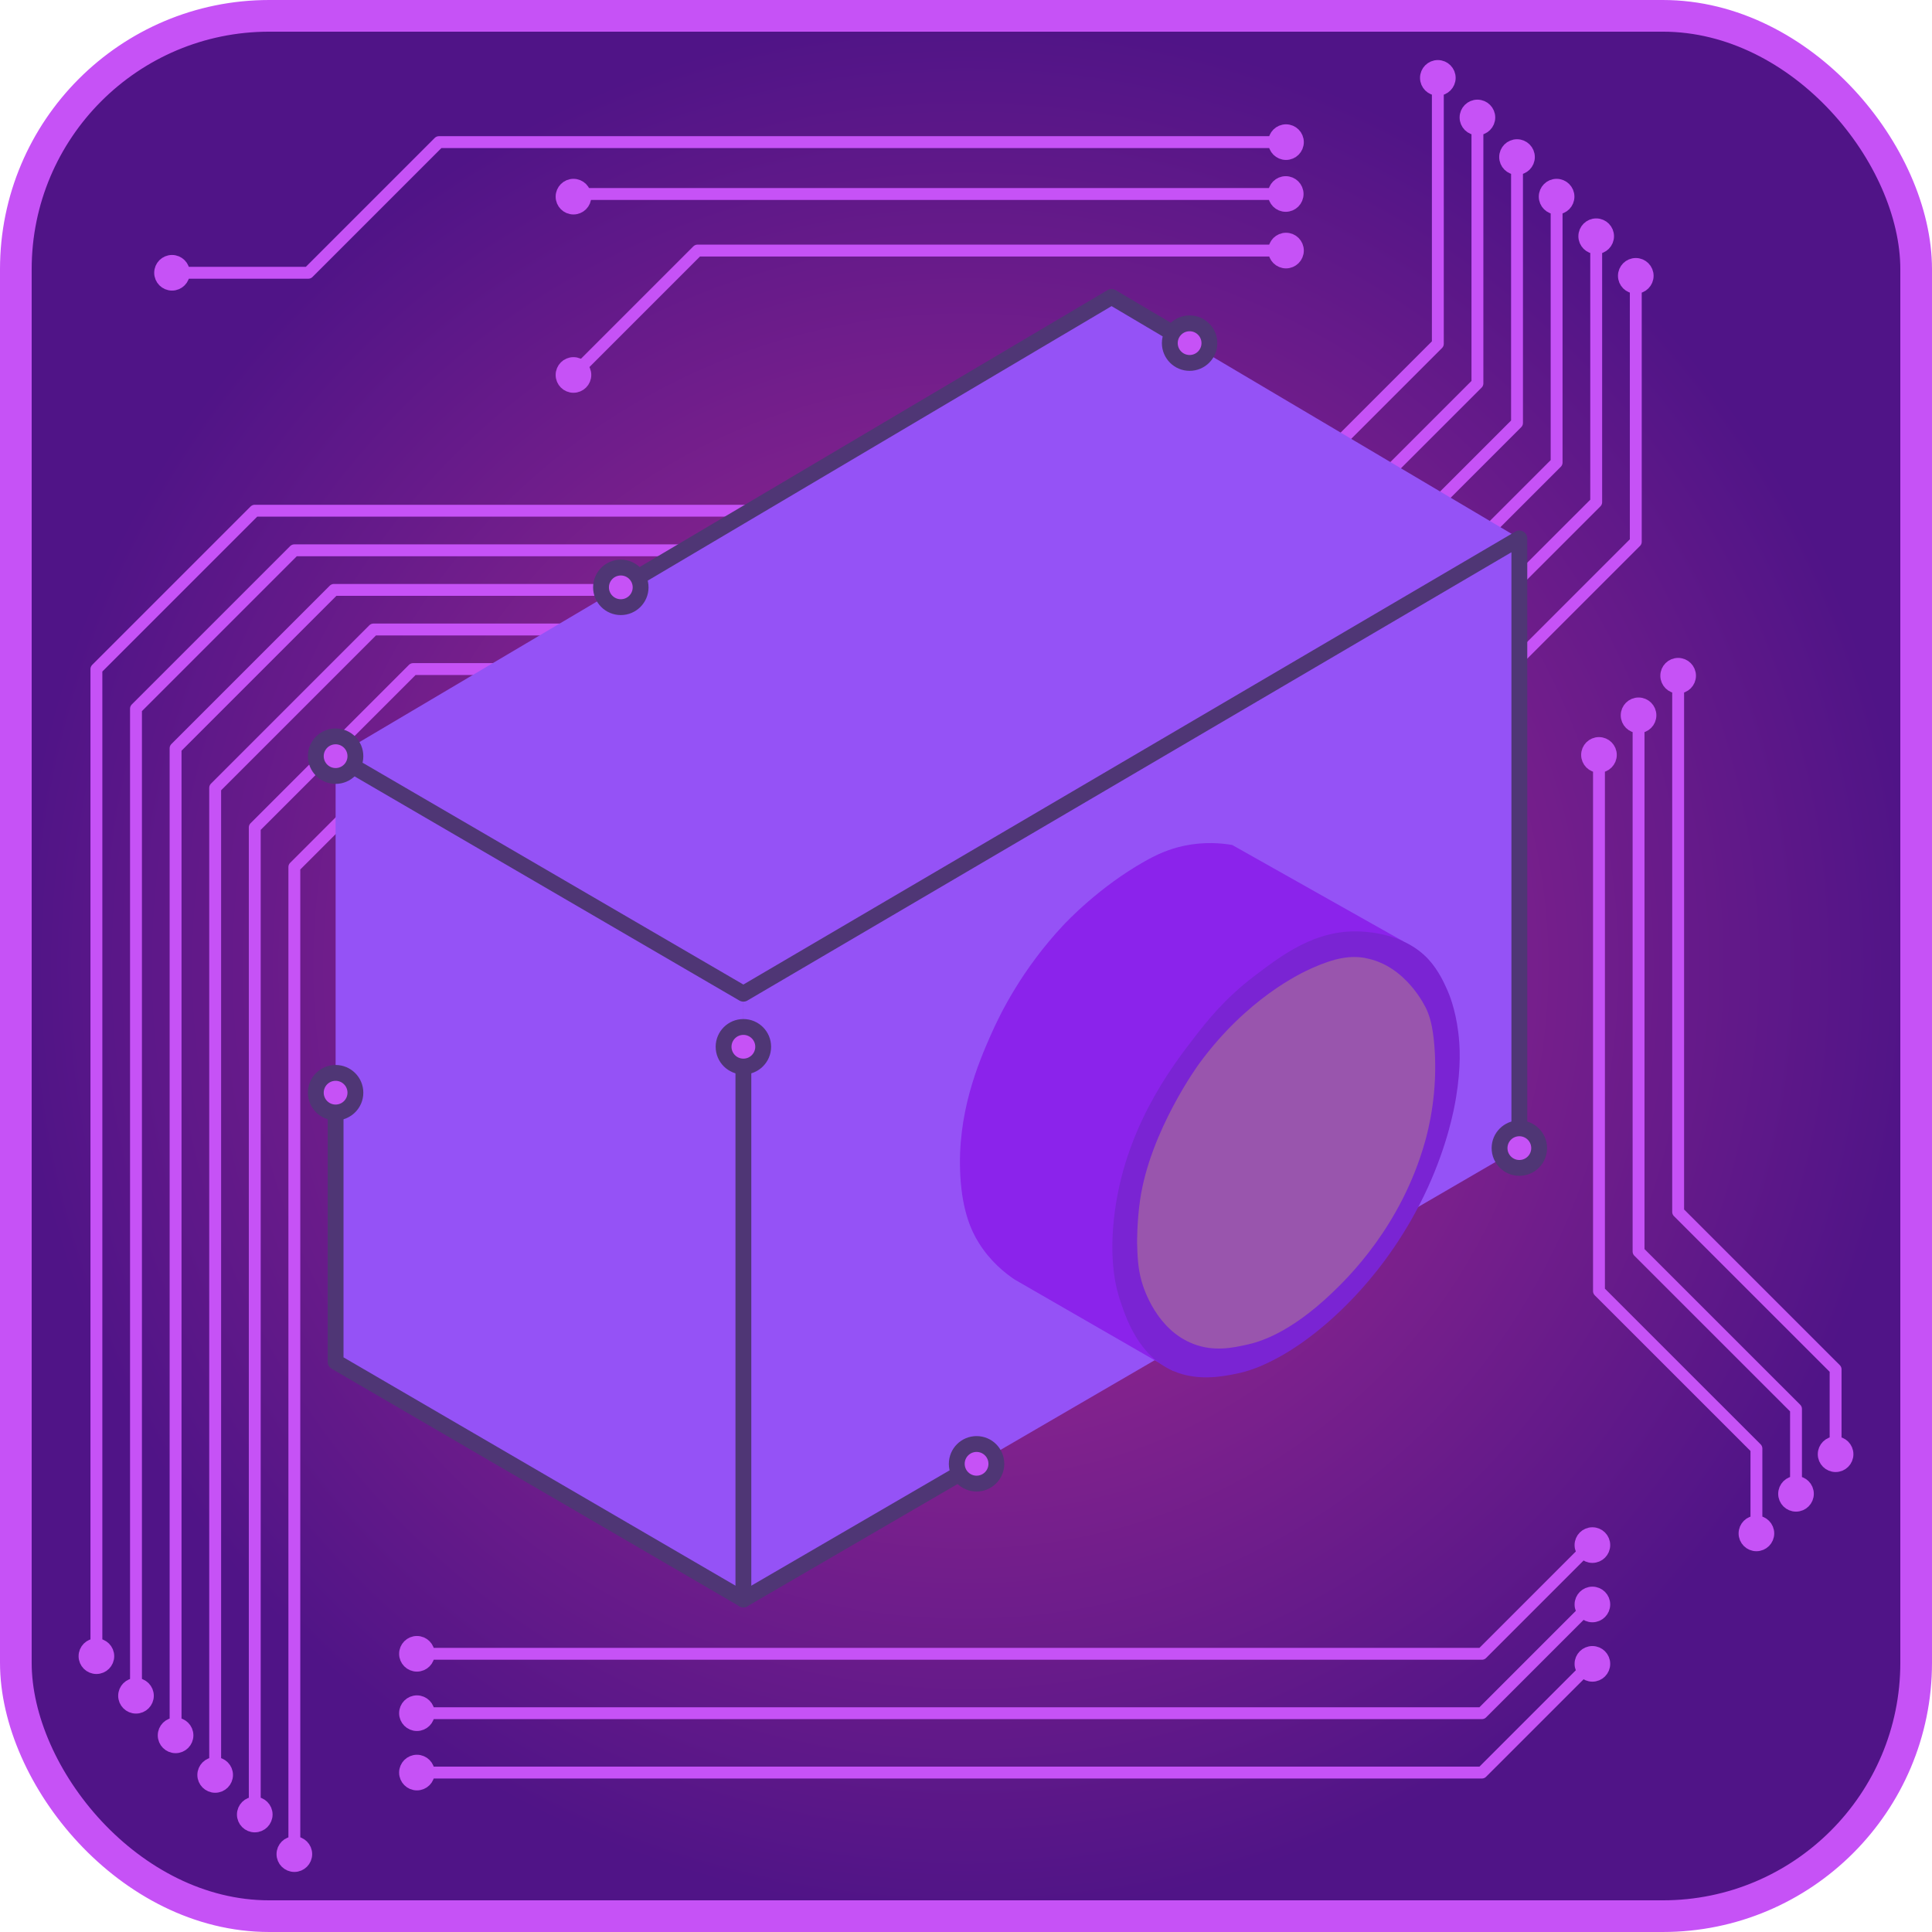 <?xml version="1.0" encoding="UTF-8"?><svg xmlns="http://www.w3.org/2000/svg" xmlns:xlink="http://www.w3.org/1999/xlink" viewBox="0 0 488 488"><defs><radialGradient id="radial-gradient" cx="244" cy="244" fx="244" fy="244" r="240" gradientUnits="userSpaceOnUse"><stop offset=".3" stop-color="#92278f"/><stop offset="1" stop-color="#501487"/></radialGradient></defs><g id="Background_Fill"><rect x="4" y="4" width="480" height="480" rx="64" ry="64" style="fill:url(#radial-gradient); stroke:#c652f6; stroke-miterlimit:10; stroke-width:8px;"/></g><g id="Background_Lines"><polyline points="24.35 418.33 24.35 169 64.35 129 321.02 129 363.18 86.84 363.18 19.67" style="fill:none; stroke:#c652f6; stroke-linecap:round; stroke-linejoin:round; stroke-width:3px;"/><circle cx="24.35" cy="418.33" r="3" style="fill:#c652f6; stroke:#c652f6; stroke-linecap:round; stroke-linejoin:round; stroke-width:3px;"/><circle cx="363.18" cy="19.67" r="3" style="fill:#c652f6; stroke:#c652f6; stroke-linecap:round; stroke-linejoin:round; stroke-width:3px;"/><polyline points="34.35 428.33 34.35 179 74.35 139 331.02 139 373.18 96.84 373.18 29.67" style="fill:none; stroke:#c652f6; stroke-linecap:round; stroke-linejoin:round; stroke-width:3px;"/><circle cx="34.35" cy="428.33" r="3" style="fill:#c652f6; stroke:#c652f6; stroke-linecap:round; stroke-linejoin:round; stroke-width:3px;"/><circle cx="373.18" cy="29.67" r="3" style="fill:#c652f6; stroke:#c652f6; stroke-linecap:round; stroke-linejoin:round; stroke-width:3px;"/><polyline points="44.35 438.33 44.35 189 84.35 149 341.02 149 383.18 106.84 383.18 39.67" style="fill:none; stroke:#c652f6; stroke-linecap:round; stroke-linejoin:round; stroke-width:3px;"/><circle cx="44.35" cy="438.33" r="3" style="fill:#c652f6; stroke:#c652f6; stroke-linecap:round; stroke-linejoin:round; stroke-width:3px;"/><circle cx="383.18" cy="39.67" r="3" style="fill:#c652f6; stroke:#c652f6; stroke-linecap:round; stroke-linejoin:round; stroke-width:3px;"/><polyline points="54.35 448.33 54.35 199 94.35 159 351.02 159 393.18 116.84 393.18 49.67" style="fill:none; stroke:#c652f6; stroke-linecap:round; stroke-linejoin:round; stroke-width:3px;"/><circle cx="54.35" cy="448.33" r="3" style="fill:#c652f6; stroke:#c652f6; stroke-linecap:round; stroke-linejoin:round; stroke-width:3px;"/><circle cx="393.18" cy="49.67" r="3" style="fill:#c652f6; stroke:#c652f6; stroke-linecap:round; stroke-linejoin:round; stroke-width:3px;"/><polyline points="64.35 458.33 64.35 209 104.35 169 361.02 169 403.18 126.84 403.18 59.67" style="fill:none; stroke:#c652f6; stroke-linecap:round; stroke-linejoin:round; stroke-width:3px;"/><circle cx="64.35" cy="458.33" r="3" style="fill:#c652f6; stroke:#c652f6; stroke-linecap:round; stroke-linejoin:round; stroke-width:3px;"/><circle cx="403.18" cy="59.67" r="3" style="fill:#c652f6; stroke:#c652f6; stroke-linecap:round; stroke-linejoin:round; stroke-width:3px;"/><polyline points="74.35 468.33 74.35 219 114.35 179 371.02 179 413.18 136.84 413.18 69.67" style="fill:none; stroke:#c652f6; stroke-linecap:round; stroke-linejoin:round; stroke-width:3px;"/><circle cx="74.35" cy="468.33" r="3" style="fill:#c652f6; stroke:#c652f6; stroke-linecap:round; stroke-linejoin:round; stroke-width:3px;"/><circle cx="413.18" cy="69.67" r="3" style="fill:#c652f6; stroke:#c652f6; stroke-linecap:round; stroke-linejoin:round; stroke-width:3px;"/><polyline points="105.31 417.73 374.31 417.73 401.77 390.27" style="fill:none; stroke:#c652f6; stroke-linecap:round; stroke-linejoin:round; stroke-width:3px;"/><circle cx="402.22" cy="390.27" r="3" style="fill:#c652f6; stroke:#c652f6; stroke-linecap:round; stroke-linejoin:round; stroke-width:3px;"/><circle cx="105.31" cy="417.73" r="3" style="fill:#c652f6; stroke:#c652f6; stroke-linecap:round; stroke-linejoin:round; stroke-width:3px;"/><polyline points="105.31 432.73 374.31 432.73 401.77 405.27" style="fill:none; stroke:#c652f6; stroke-linecap:round; stroke-linejoin:round; stroke-width:3px;"/><circle cx="402.22" cy="405.27" r="3" style="fill:#c652f6; stroke:#c652f6; stroke-linecap:round; stroke-linejoin:round; stroke-width:3px;"/><circle cx="105.31" cy="432.73" r="3" style="fill:#c652f6; stroke:#c652f6; stroke-linecap:round; stroke-linejoin:round; stroke-width:3px;"/><polyline points="105.31 447.73 374.31 447.73 401.77 420.27" style="fill:none; stroke:#c652f6; stroke-linecap:round; stroke-linejoin:round; stroke-width:3px;"/><circle cx="402.22" cy="420.27" r="3" style="fill:#c652f6; stroke:#c652f6; stroke-linecap:round; stroke-linejoin:round; stroke-width:3px;"/><circle cx="105.31" cy="447.73" r="3" style="fill:#c652f6; stroke:#c652f6; stroke-linecap:round; stroke-linejoin:round; stroke-width:3px;"/><circle cx="144.85" cy="94.71" r="3" style="fill:#c652f6; stroke:#c652f6; stroke-linecap:round; stroke-linejoin:round; stroke-width:3px;"/><circle cx="324.83" cy="63.29" r="3" style="fill:#c652f6; stroke:#c652f6; stroke-linecap:round; stroke-linejoin:round; stroke-width:3px;"/><polyline points="324.76 63.29 176.19 63.29 144.77 94.71" style="fill:none; stroke:#c652f6; stroke-linecap:round; stroke-linejoin:round; stroke-width:3px;"/><line x1="324.76" y1="49" x2="144.77" y2="49" style="fill:none; stroke:#c652f6; stroke-linecap:round; stroke-linejoin:round; stroke-width:3px;"/><circle cx="144.85" cy="49.67" r="3" style="fill:#c652f6; stroke:#c652f6; stroke-linecap:round; stroke-linejoin:round; stroke-width:3px;"/><circle cx="324.76" cy="49" r="3" style="fill:#c652f6; stroke:#c652f6; stroke-linecap:round; stroke-linejoin:round; stroke-width:3px;"/><polyline points="323.93 35.9 110.87 35.9 77.87 68.9 43.45 68.9" style="fill:none; stroke:#c652f6; stroke-linecap:round; stroke-linejoin:round; stroke-width:3px;"/><circle cx="324.83" cy="35.9" r="3" style="fill:#c652f6; stroke:#c652f6; stroke-linecap:round; stroke-linejoin:round; stroke-width:3px;"/><circle cx="43.45" cy="68.9" r="3" style="fill:#c652f6; stroke:#c652f6; stroke-linecap:round; stroke-linejoin:round; stroke-width:3px;"/><circle cx="413.88" cy="180.68" r="3" style="fill:#c652f6; stroke:#c652f6; stroke-linecap:round; stroke-linejoin:round; stroke-width:3px;"/><circle cx="453.65" cy="377.32" r="3" style="fill:#c652f6; stroke:#c652f6; stroke-linecap:round; stroke-linejoin:round; stroke-width:3px;"/><polyline points="413.88 180.68 413.88 316.12 453.65 355.88 453.65 377.32" style="fill:none; stroke:#c652f6; stroke-linecap:round; stroke-linejoin:round; stroke-width:3px;"/><circle cx="403.88" cy="190.68" r="3" style="fill:#c652f6; stroke:#c652f6; stroke-linecap:round; stroke-linejoin:round; stroke-width:3px;"/><circle cx="443.65" cy="387.32" r="3" style="fill:#c652f6; stroke:#c652f6; stroke-linecap:round; stroke-linejoin:round; stroke-width:3px;"/><polyline points="403.88 190.68 403.88 326.12 443.65 365.88 443.65 387.32" style="fill:none; stroke:#c652f6; stroke-linecap:round; stroke-linejoin:round; stroke-width:3px;"/><circle cx="423.88" cy="170.68" r="3" style="fill:#c652f6; stroke:#c652f6; stroke-linecap:round; stroke-linejoin:round; stroke-width:3px;"/><circle cx="463.65" cy="367.32" r="3" style="fill:#c652f6; stroke:#c652f6; stroke-linecap:round; stroke-linejoin:round; stroke-width:3px;"/><polyline points="423.88 170.68 423.88 306.12 463.65 345.88 463.65 367.32" style="fill:none; stroke:#c652f6; stroke-linecap:round; stroke-linejoin:round; stroke-width:3px;"/></g><g id="Solids"><polygon id="Left_Side" points="187.77 251 84.77 191 84.77 344 187.77 404 187.77 251" style="fill:#9552f6;"/><polygon id="Top" points="187.77 251 383.77 136 280.77 75 84.77 191 187.77 251" style="fill:#9552f6;"/><polygon id="Front" points="383.77 136 383.77 290 187.77 404 187.77 251 383.77 136" style="fill:#9552f6;"/><path id="Tube" d="M354.52,237.81l-43.28-24.38c-2.75-.47-7.06-.86-12.1.19-3.95.83-7.02,2.26-10.1,4-11.33,6.4-19.51,15.05-20.57,16.19-10.3,11.04-15.76,22.06-18.19,27.57-3.13,7.09-8.62,19.9-7.71,35.71.52,9.05,2.84,13.9,4.63,16.79,2.95,4.75,6.65,7.69,9.11,9.33l40.02,23.06,58.18-108.48Z" style="fill:#8b23eb;"/><path id="Outer_Circle" d="M343.77,235.29c2.1.11,11.21.61,17.14,7.14,2.45,2.7,3.9,5.94,4.57,7.43.56,1.24,2.11,4.9,2.86,10.86.41,3.28.75,8.58-.57,16.57-.46,2.78-2.07,11.61-7.14,22.71-5.35,11.7-11.93,20.21-16.71,25.57-9.71,10.88-18.33,15.83-20.71,17.14-4.71,2.6-8.02,3.69-11,4.29-3.41.68-9.71,1.95-15.86-.71-8.83-3.83-11.98-13.44-13.52-18.14-.74-2.26-2.68-8.84-1.48-20.15,2.36-22.3,14.27-38.11,20.14-45.71,3.36-4.35,7.8-10.02,15.29-15.71,7.11-5.41,15.64-11.9,27-11.29Z" style="fill:#7a24d3;"/><path id="Inner_Circle" d="M344.86,242c10.28,1.84,15.21,12.38,15.45,12.91.78,1.73,1.59,4.13,2,9.27.94,11.73-1.51,21.14-2.36,24.18-5.98,21.27-19.42,34.35-23.64,38.36-10.71,10.18-18.38,12.27-21.27,12.91-3.64.81-8.4,1.85-13.64-.18-9.27-3.6-12.49-13.87-13.03-15.77-.97-3.37-1.06-6.49-1.15-9.69,0,0-.06-5.19.73-10.73,2.48-17.58,14.91-34.55,14.91-34.55,12.12-16.54,25.58-22.86,28.55-24.18,5.91-2.64,9.75-3.21,13.45-2.55Z" style="fill:#9955ad;"/></g><g id="Lines"><polyline points="84.77 191 187.77 251 383.77 136 383.77 290" style="fill:none; stroke:#4f3675; stroke-linejoin:round; stroke-width:4px;"/><polyline points="187.77 264.4 187.77 404 84.77 344 84.77 282.4" style="fill:none; stroke:#4f3675; stroke-linecap:round; stroke-linejoin:round; stroke-width:4px;"/><polyline points="300.48 86.67 280.77 75 156.81 148.36" style="fill:none; stroke:#4f3675; stroke-linecap:round; stroke-linejoin:round; stroke-width:4px;"/><line x1="187.77" y1="404" x2="246.67" y2="369.74" style="fill:none; stroke:#4f3675; stroke-linecap:round; stroke-linejoin:round; stroke-width:4px;"/><circle cx="84.77" cy="276" r="5" style="fill:#c652f6; stroke:#4f3675; stroke-miterlimit:10; stroke-width:4px;"/><circle cx="84.77" cy="191" r="5" style="fill:#c652f6; stroke:#4f3675; stroke-miterlimit:10; stroke-width:4px;"/><circle cx="187.77" cy="264.4" r="5" style="fill:#c652f6; stroke:#4f3675; stroke-miterlimit:10; stroke-width:4px;"/><circle cx="246.67" cy="369.74" r="5" style="fill:#c652f6; stroke:#4f3675; stroke-miterlimit:10; stroke-width:4px;"/><circle cx="383.77" cy="290" r="5" style="fill:#c652f6; stroke:#4f3675; stroke-miterlimit:10; stroke-width:4px;"/><circle cx="156.81" cy="148.36" r="5" style="fill:#c652f6; stroke:#4f3675; stroke-miterlimit:10; stroke-width:4px;"/><circle cx="300.48" cy="86.67" r="5" style="fill:#c652f6; stroke:#4f3675; stroke-miterlimit:10; stroke-width:4px;"/></g></svg>